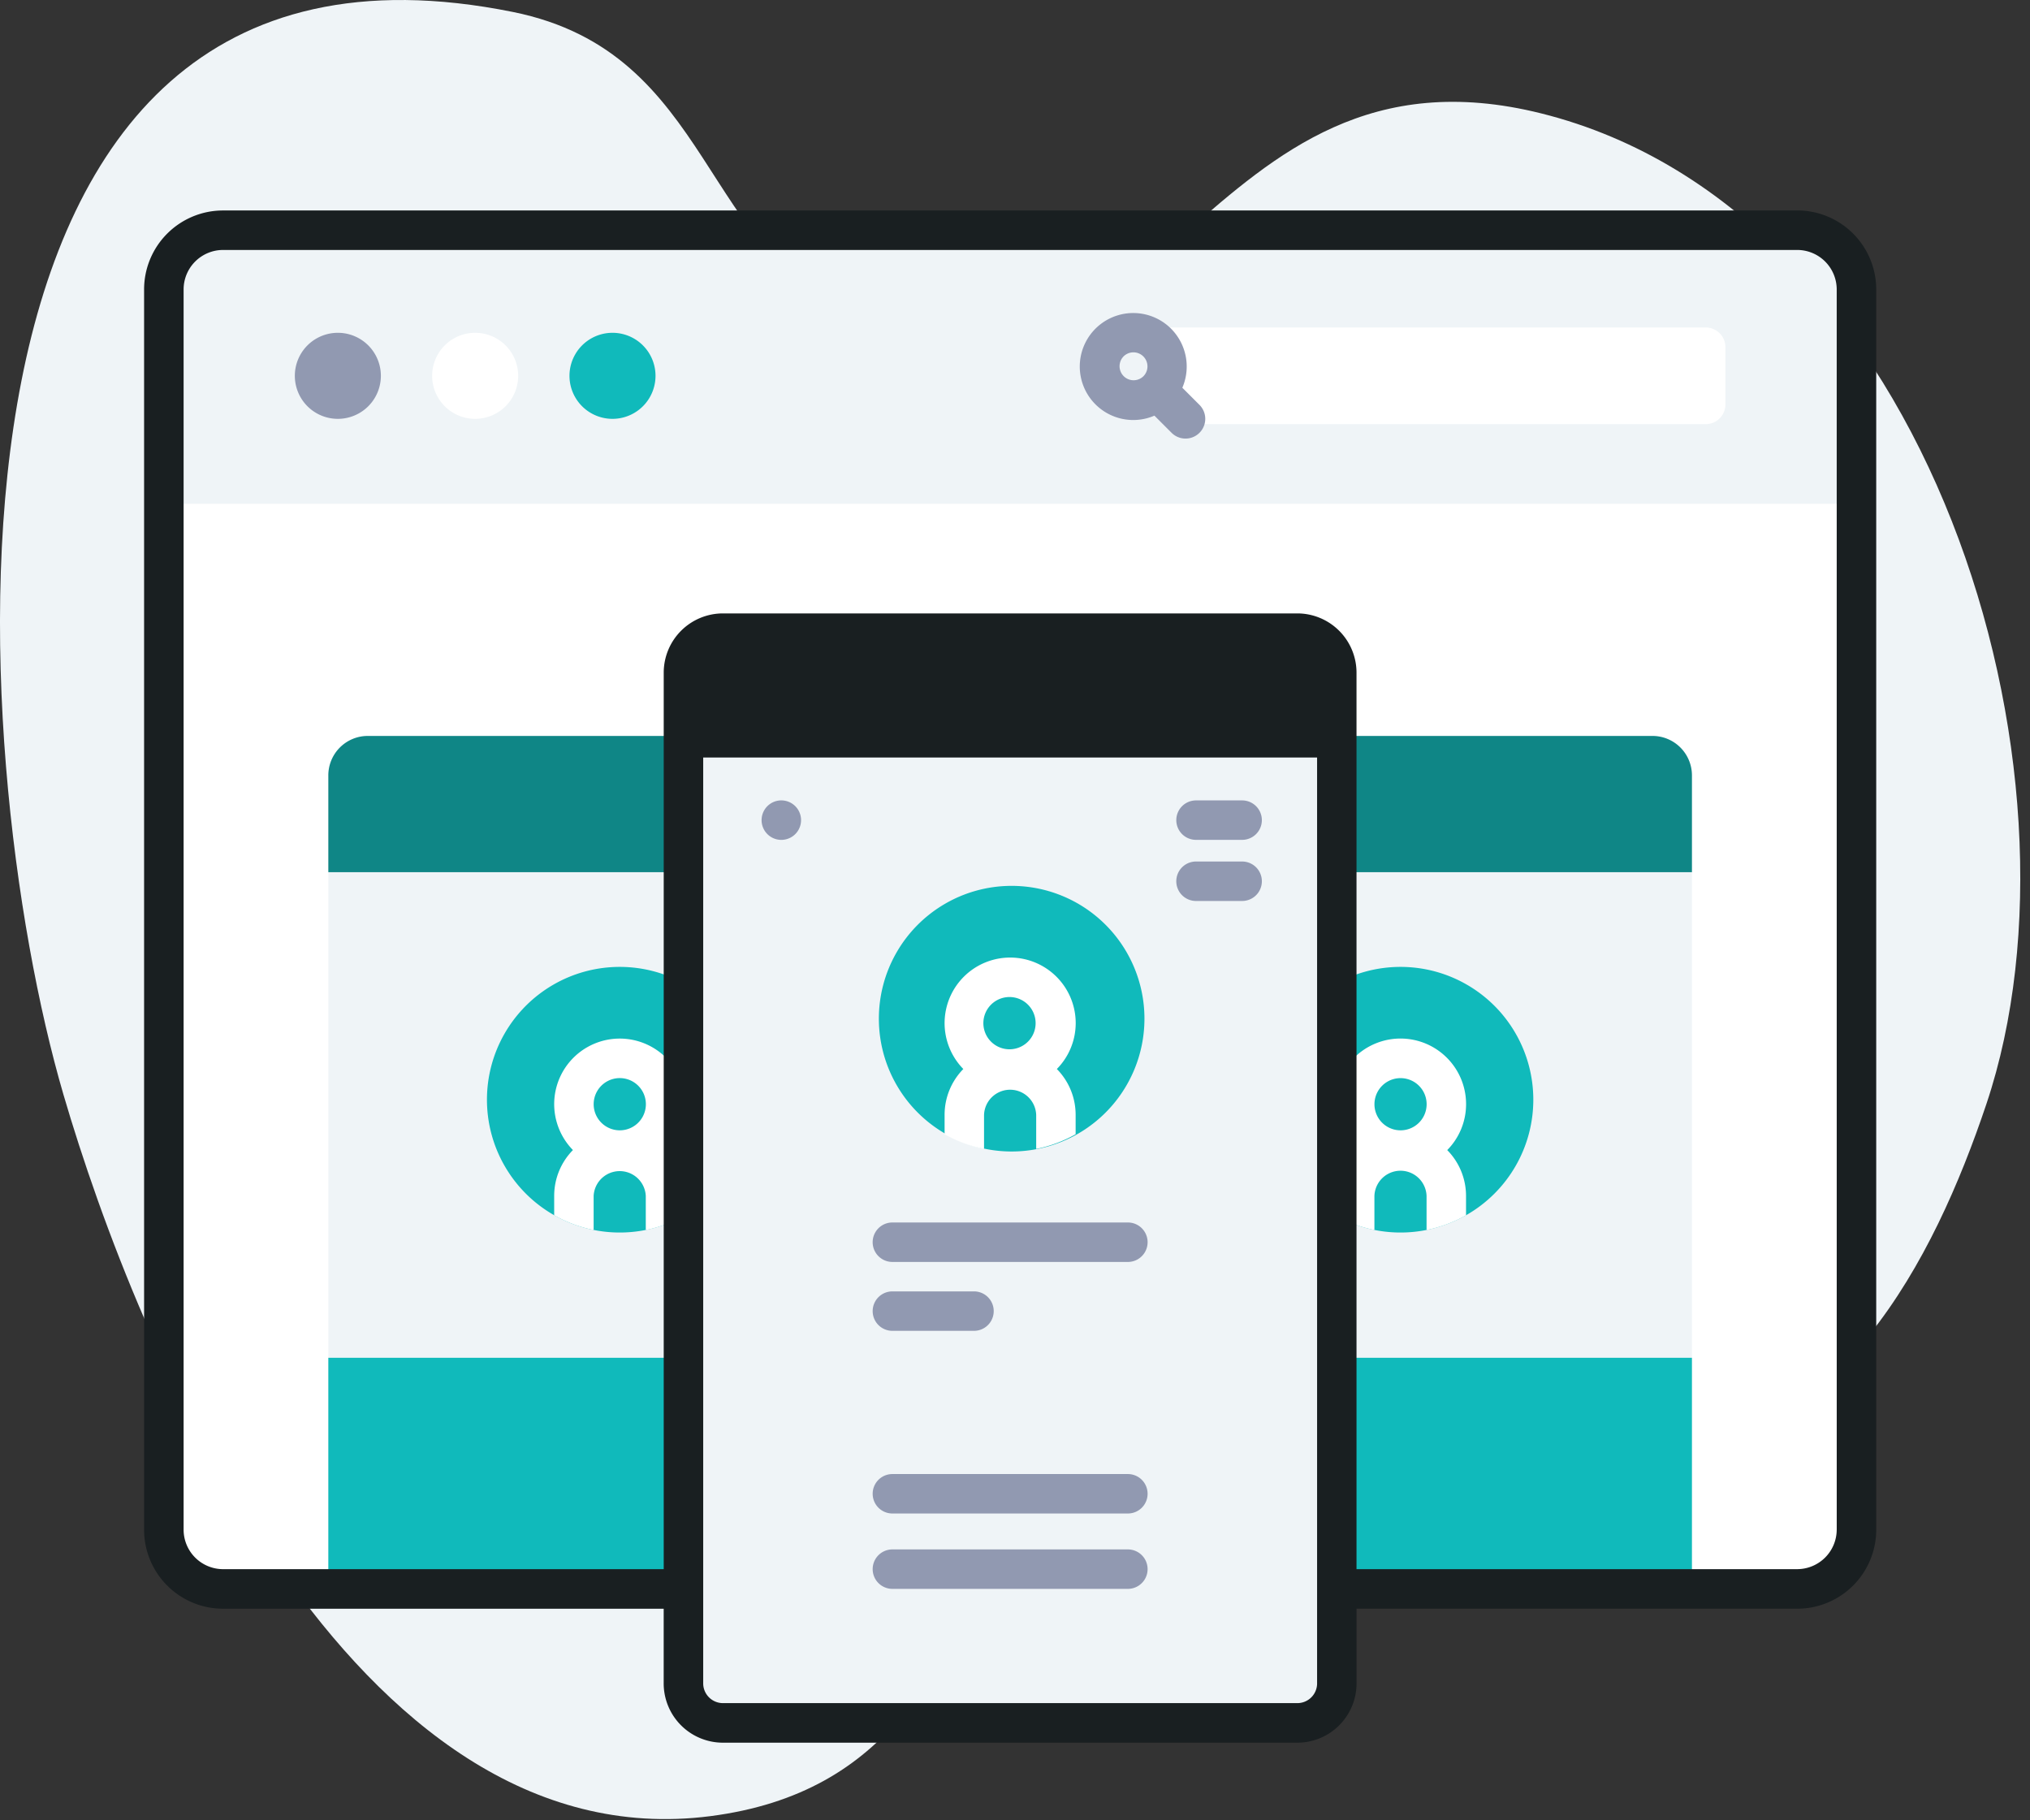 <svg xmlns="http://www.w3.org/2000/svg" fill="none" viewBox="0 0 116 104" width="116" height="104">
  <rect x="0" y="0" width="116" height="104" fill="#333333" stroke="none"/>
  <path fill="#EFF4F7" d="M3.625 62.535c4.223 14.432 16.393 43.87 36.96 41.228 20.63-2.651 12.573-29.25 31.456-32.896C80.354 69.262 85.99 83.65 94.32 83.201c10.727-.576 16.192-11.197 19.189-20.127 6.359-18.933-3.163-51.038-25.447-56.597-19.445-4.852-21.72 18.91-38.629 12.006C39.931 14.604 40.88 3.02 29.305.683c-35.017-7.07-31.3 42.65-25.68 61.852z"/>
  <path fill="#fff" d="M102.698 90.777H12.744a3.382 3.382 0 01-3.383-3.382v-70.86a3.383 3.383 0 013.383-3.382h89.954a3.384 3.384 0 013.383 3.382v70.86a3.383 3.383 0 01-3.383 3.382z"/>
  <path fill="#EFF4F7" d="M96.682 90.781h-77.92v-46.48a2.254 2.254 0 012.254-2.254h73.412a2.255 2.255 0 012.254 2.255v46.48z"/>
  <path fill="#10BABB" d="M18.762 77.574h77.92v13.203h-77.92V77.574zM80.03 70.418a7.588 7.588 0 100-15.176 7.588 7.588 0 000 15.176z"/>
  <path fill="#fff" d="M83.776 63.087a3.747 3.747 0 10-6.421 2.62 3.732 3.732 0 00-1.071 2.617v1.107a7.56 7.56 0 002.254.841v-1.948a1.491 1.491 0 012.98 0v1.95a7.564 7.564 0 002.255-.841v-1.107c0-.98-.386-1.92-1.074-2.618a3.733 3.733 0 001.077-2.621zm-3.746 1.492a1.491 1.491 0 11.003-2.982 1.491 1.491 0 01-.004 2.982z"/>
  <path fill="#10BABB" d="M35.414 70.418a7.588 7.588 0 100-15.176 7.588 7.588 0 000 15.176z"/>
  <path fill="#fff" d="M39.16 63.086a3.746 3.746 0 10-6.421 2.62 3.732 3.732 0 00-1.071 2.618v1.107a7.558 7.558 0 002.254.841v-1.948a1.492 1.492 0 012.98 0v1.95a7.557 7.557 0 002.255-.841v-1.107c0-.98-.385-1.92-1.074-2.618a3.734 3.734 0 001.077-2.622zm-3.746 1.493a1.492 1.492 0 11.004-2.984 1.492 1.492 0 01-.005 2.984h.001z"/>
  <path fill="#0F8686" d="M96.682 49.83h-77.92v-5.528a2.254 2.254 0 012.254-2.255h73.412a2.255 2.255 0 012.254 2.255v5.527z"/>
  <path fill="#EFF4F7" d="M106.081 28.78V16.536a3.38 3.38 0 00-3.383-3.382H12.744a3.383 3.383 0 00-3.383 3.382v12.247l96.72-.001z"/>
  <path fill="#9199B1" d="M19.306 23.93a2.458 2.458 0 100-4.916 2.458 2.458 0 000 4.916z"/>
  <path fill="#fff" d="M27.152 23.93a2.458 2.458 0 100-4.916 2.458 2.458 0 000 4.916z"/>
  <path fill="#10BABB" d="M35 23.93a2.458 2.458 0 100-4.916 2.458 2.458 0 000 4.916z"/>
  <path fill="#fff" d="M97.468 24.233h-30.7V18.71h30.701a1.126 1.126 0 011.127 1.128v3.268a1.127 1.127 0 01-1.128 1.127z"/>
  <path fill="#9199B1" d="M66.92 18.781a3.056 3.056 0 10-.953 4.966l.98.98a1.127 1.127 0 101.595-1.594l-.98-.98a3.06 3.06 0 00-.643-3.372zm-2.73 1.595a.802.802 0 111.134 1.134.802.802 0 01-1.133-1.134z"/>
  <path fill="#EFF4F7" d="M74.135 98.432H41.309a2.254 2.254 0 01-2.254-2.254v-57.75a2.255 2.255 0 012.254-2.255h32.825a2.255 2.255 0 012.254 2.255v57.75a2.255 2.255 0 01-2.253 2.254z"/>
  <path fill="#EFF4F7" d="M39.055 80.154v16.023a2.254 2.254 0 002.254 2.254h32.825a2.255 2.255 0 002.254-2.254V80.154H39.055z"/>
  <path fill="#191F21" d="M76.39 43.279H39.054v-4.853a2.254 2.254 0 012.254-2.255h32.825a2.255 2.255 0 012.254 2.255l.001 4.853z"/>
  <path fill="#191F21" d="M102.699 12.025H12.746a4.512 4.512 0 00-4.512 4.513v70.86a4.512 4.512 0 004.512 4.513h25.179v4.272a3.386 3.386 0 003.382 3.382h32.828a3.386 3.386 0 003.382-3.382V91.91H102.7a4.512 4.512 0 004.513-4.512V16.535a4.514 4.514 0 00-4.513-4.512v.002zM75.263 96.178a1.129 1.129 0 01-1.127 1.127H41.31a1.129 1.129 0 01-1.127-1.127v-57.75a1.129 1.129 0 011.127-1.127h32.825a1.13 1.13 0 011.127 1.127v57.75zm29.692-8.782a2.261 2.261 0 01-2.255 2.254H77.515V38.428a3.386 3.386 0 00-3.383-3.382H41.31a3.386 3.386 0 00-3.383 3.382v51.223h-25.18a2.257 2.257 0 01-2.255-2.255v-70.86a2.257 2.257 0 012.254-2.255H102.7a2.258 2.258 0 012.255 2.254l.001 70.86z"/>
  <path fill="#10BABB" d="M57.722 65.788a7.588 7.588 0 100-15.175 7.588 7.588 0 000 15.175z"/>
  <path fill="#fff" d="M61.469 58.456a3.746 3.746 0 10-6.422 2.62 3.732 3.732 0 00-1.07 2.618v1.107a7.557 7.557 0 002.254.841v-1.946a1.491 1.491 0 012.98 0v1.946a7.558 7.558 0 002.254-.841v-1.107c0-.98-.385-1.92-1.074-2.618a3.734 3.734 0 001.078-2.62zm-3.747 1.493a1.493 1.493 0 11.004-2.985 1.493 1.493 0 01-.004 2.985z"/>
  <path fill="#9199B1" d="M64.45 72.099H50.994a1.127 1.127 0 010-2.255H64.45a1.127 1.127 0 010 2.255zM64.45 86.471H50.994a1.127 1.127 0 010-2.254H64.45a1.127 1.127 0 110 2.254zM64.45 90.777H50.994a1.127 1.127 0 110-2.254H64.45a1.127 1.127 0 010 2.254zM55.657 76.035h-4.663a1.127 1.127 0 010-2.254h4.663a1.127 1.127 0 110 2.254zM70.979 47.984h-2.635a1.127 1.127 0 110-2.254h2.635a1.127 1.127 0 010 2.254zM70.979 51.476h-2.635a1.127 1.127 0 110-2.255h2.635a1.127 1.127 0 010 2.255zM44.647 47.985a1.128 1.128 0 100-2.256 1.128 1.128 0 000 2.256z"/>
</svg>
